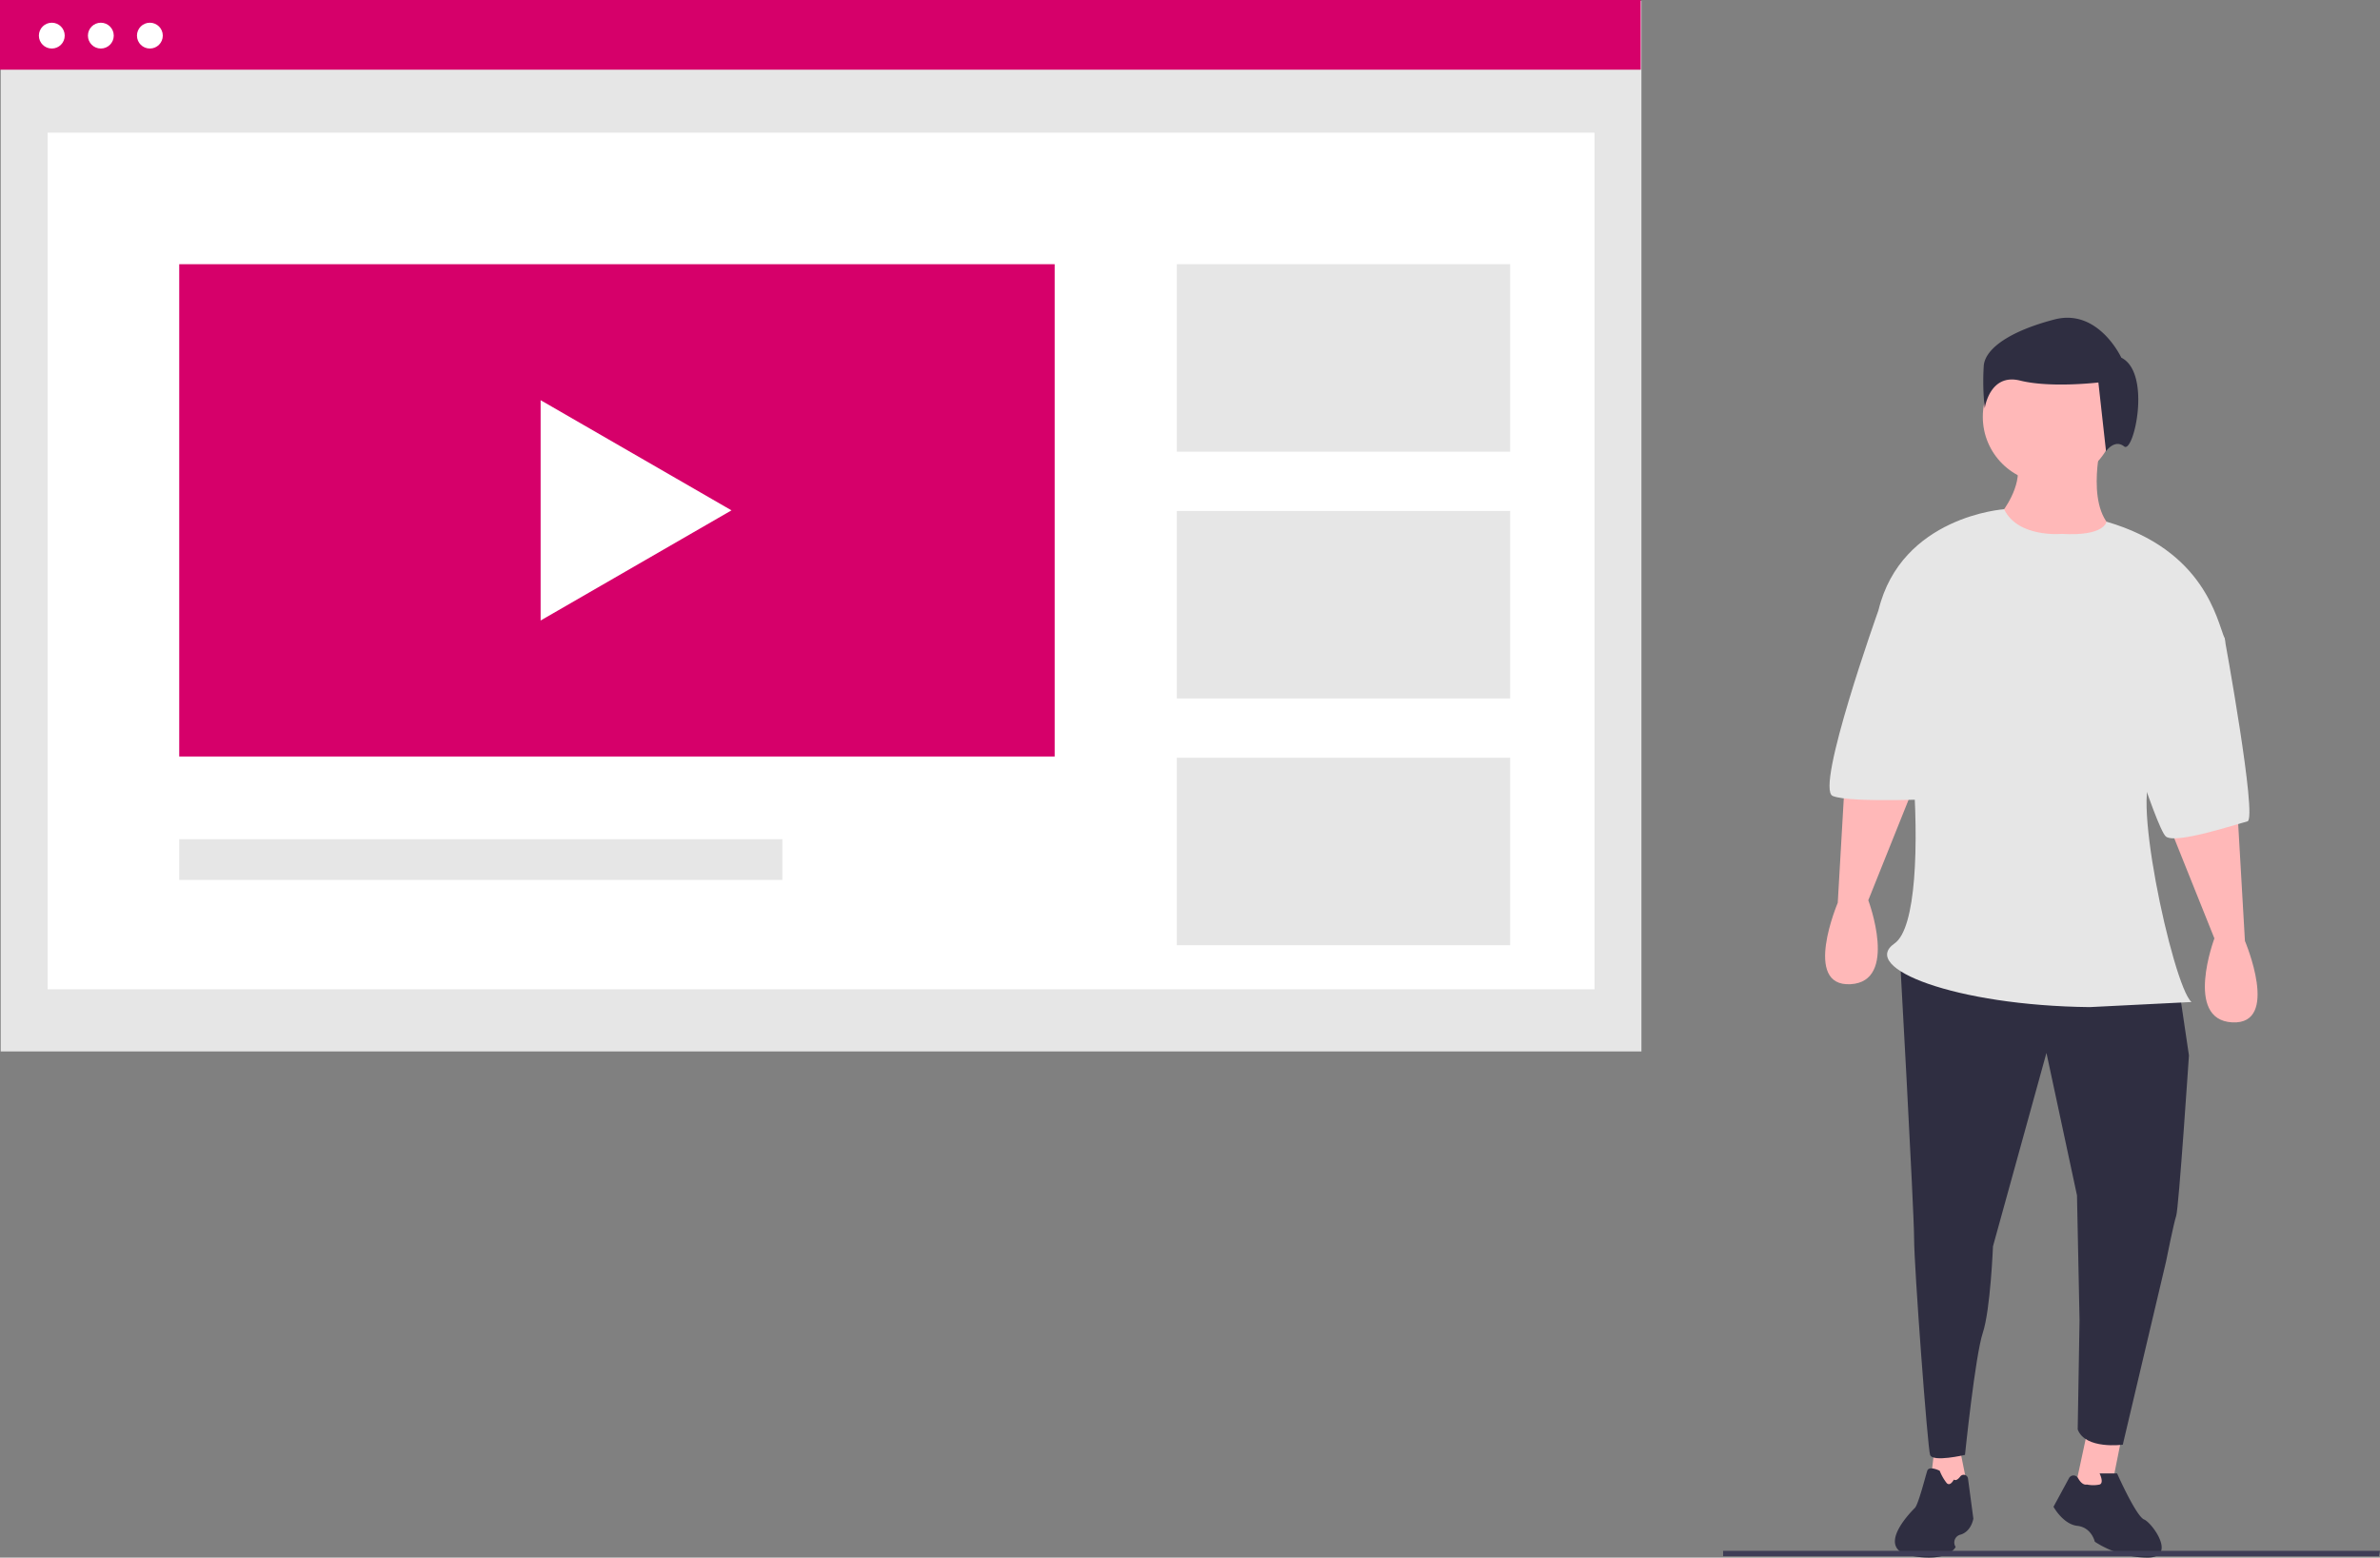 <svg id="undraw_online_video_ivvq" xmlns="http://www.w3.org/2000/svg" width="647.684" height="424.002" viewBox="0 0 647.684 424.002">
  <rect x="0" y="0" width="647.684" height="424.002" fill="#808080" stroke="none"/>
  <rect id="Rectangle_650" data-name="Rectangle 650" width="446.503" height="285.96" transform="translate(0.191 0.253)" fill="#e6e6e6"/>
  <rect id="Rectangle_651" data-name="Rectangle 651" width="420.968" height="233.176" transform="translate(12.958 36.119)" fill="#fff"/>
  <rect id="Rectangle_652" data-name="Rectangle 652" width="446.503" height="18.969" fill="#d6006a"/>
  <circle id="Ellipse_212" data-name="Ellipse 212" cx="3.516" cy="3.516" r="3.516" transform="translate(10.581 6.182)" fill="#fff"/>
  <circle id="Ellipse_213" data-name="Ellipse 213" cx="3.516" cy="3.516" r="3.516" transform="translate(23.926 6.182)" fill="#fff"/>
  <circle id="Ellipse_214" data-name="Ellipse 214" cx="3.516" cy="3.516" r="3.516" transform="translate(37.271 6.182)" fill="#fff"/>
  <rect id="Rectangle_653" data-name="Rectangle 653" width="238.237" height="134.008" transform="translate(48.774 71.919)" fill="#d6006a"/>
  <rect id="Rectangle_654" data-name="Rectangle 654" width="90.723" height="51.032" transform="translate(320.253 71.919)" fill="#e6e6e6"/>
  <rect id="Rectangle_655" data-name="Rectangle 655" width="90.723" height="51.032" transform="translate(320.253 139.096)" fill="#e6e6e6"/>
  <rect id="Rectangle_656" data-name="Rectangle 656" width="90.723" height="51.032" transform="translate(320.253 206.273)" fill="#e6e6e6"/>
  <rect id="Rectangle_657" data-name="Rectangle 657" width="164.134" height="11.081" transform="translate(48.774 228.436)" fill="#e6e6e6"/>
  <path id="Tracé_1000" data-name="Tracé 1000" d="M161.237,110.919,109.3,80.93v59.976l51.942-29.988L109.3,80.93v59.976Z" transform="translate(37.82 28.005)" fill="#fff"/>
  <path id="Tracé_1001" data-name="Tracé 1001" d="M398.473,293.335,400.607,304l-10.669,2.134,1.6-13.337Z" transform="translate(134.933 101.32)" fill="#ffb8b8"/>
  <path id="Tracé_1002" data-name="Tracé 1002" d="M431.9,292.377l-2.416,12.081-9.939.24,3.173-14.737Z" transform="translate(145.178 100.337)" fill="#ffb8b8"/>
  <path id="Tracé_1003" data-name="Tracé 1003" d="M545.462,289.657l2.77,18.7s-2.77,41.553-3.463,43.631S542,364.452,542,364.452l-11.773,49.864s-10.192,1.385-12.27-4.155l.5-29.779-.693-33.935-8.311-38.783L494.906,360.3s-.693,17.314-2.77,23.547-4.848,33.242-4.848,33.242-8.807,2.078-9.5,0-4.352-51.248-4.352-58.867-4.071-80.663-4.071-80.663Z" transform="translate(47.459 -21.055)" fill="#2f2e41"/>
  <path id="Tracé_1004" data-name="Tracé 1004" d="M509.656,387.993a8.593,8.593,0,0,0,3.46,0c1.3-.432,0-3.028,0-3.028h4.758s5.19,11.678,7.353,12.543,9.083,10.381.865,10.381a26.854,26.854,0,0,1-14.273-4.325s-.865-3.893-4.758-4.325-6.488-5.19-6.488-5.19l4.225-7.8a1.4,1.4,0,0,1,2.453,0C507.84,387.281,508.655,388.193,509.656,387.993Z" transform="translate(58.258 16.113)" fill="#2f2e41"/>
  <path id="Tracé_1005" data-name="Tracé 1005" d="M484.552,387s-.965,1.929-1.929.965a13.218,13.218,0,0,1-1.929-3.377s-2.894-1.447-3.377,0-2.412,9.165-3.377,10.13-11.094,11.094-.965,13.024,12.059-2.412,12.059-2.412a2.2,2.2,0,0,1,1.447-3.377c2.894-.965,3.377-4.341,3.377-4.341l-1.454-10.9a1.181,1.181,0,0,0-2.117-.547C485.728,386.9,485.105,387.373,484.552,387Z" transform="translate(47.163 15.762)" fill="#2f2e41"/>
  <path id="Tracé_1006" data-name="Tracé 1006" d="M542.647,250.531l2.078,36.012s9.7,22.854-3.463,22.162-4.848-22.854-4.848-22.854L523.531,253.71Z" transform="translate(66.203 -30.406)" fill="#ffb8b8"/>
  <path id="Tracé_1007" data-name="Tracé 1007" d="M459.917,242.813l-2.078,36.012s-9.7,22.854,3.463,22.162,4.848-22.854,4.848-22.854l12.883-32.141Z" transform="translate(42.28 -33.077)" fill="#ffb8b8"/>
  <circle id="Ellipse_215" data-name="Ellipse 215" cx="18.006" cy="18.006" r="18.006" transform="translate(539.594 95.466)" fill="#ffb8b8"/>
  <path id="Tracé_1008" data-name="Tracé 1008" d="M517.506,176.7s-4.848,19.391,4.848,24.239-30.472,11.773-33.242,0l1.385-5.54s5.54-6.926,4.155-13.158Z" transform="translate(54.292 -55.955)" fill="#ffb8b8"/>
  <path id="Tracé_1009" data-name="Tracé 1009" d="M515.051,196.69s-11.95,1.116-15.671-6.714c0,0-27.96,1.866-34.193,27.49,7.233.207,16.207,82.52,4.352,90.723-9.623,6.659,16.606,16.917,53.13,17.314l27.7-1.385c-5.165-4.45-17.525-62.362-9.7-61.637,0,0,20.777-32.55,18.7-37.4s-5.4-23.963-32.136-31.719C527.238,193.366,526.824,197.383,515.051,196.69Z" transform="translate(46.013 -51.36)" fill="#e6e6e6"/>
  <path id="Tracé_1010" data-name="Tracé 1010" d="M534.169,207.312l9,11.773s9,49.171,6.233,49.863-19.391,6.233-22.162,4.155-15.236-42.938-15.236-42.938Z" transform="translate(62.215 -45.361)" fill="#e6e6e6"/>
  <path id="Tracé_1011" data-name="Tracé 1011" d="M480.385,204.74l-11.773,7.618s-17.314,48.478-12.466,50.556,31.857.693,31.857.693Z" transform="translate(42.589 -46.252)" fill="#e6e6e6"/>
  <path id="Tracé_1012" data-name="Tracé 1012" d="M523.947,162.117s-6.237-13.513-18.191-10.395-18.711,7.8-19.23,12.474a66.748,66.748,0,0,0,.26,11.694s1.3-9.615,9.615-7.536,21.309.52,21.309.52l2.079,18.711s2.339-3.378,4.937-1.3S532.263,166.276,523.947,162.117Z" transform="translate(53.336 -64.76)" fill="#2f2e41"/>
  <path id="Tracé_1013" data-name="Tracé 1013" d="M526.869,315.091h-178.5v-1.459h178.76Z" transform="translate(120.55 108.528)" fill="#3f3d56"/>
</svg>
